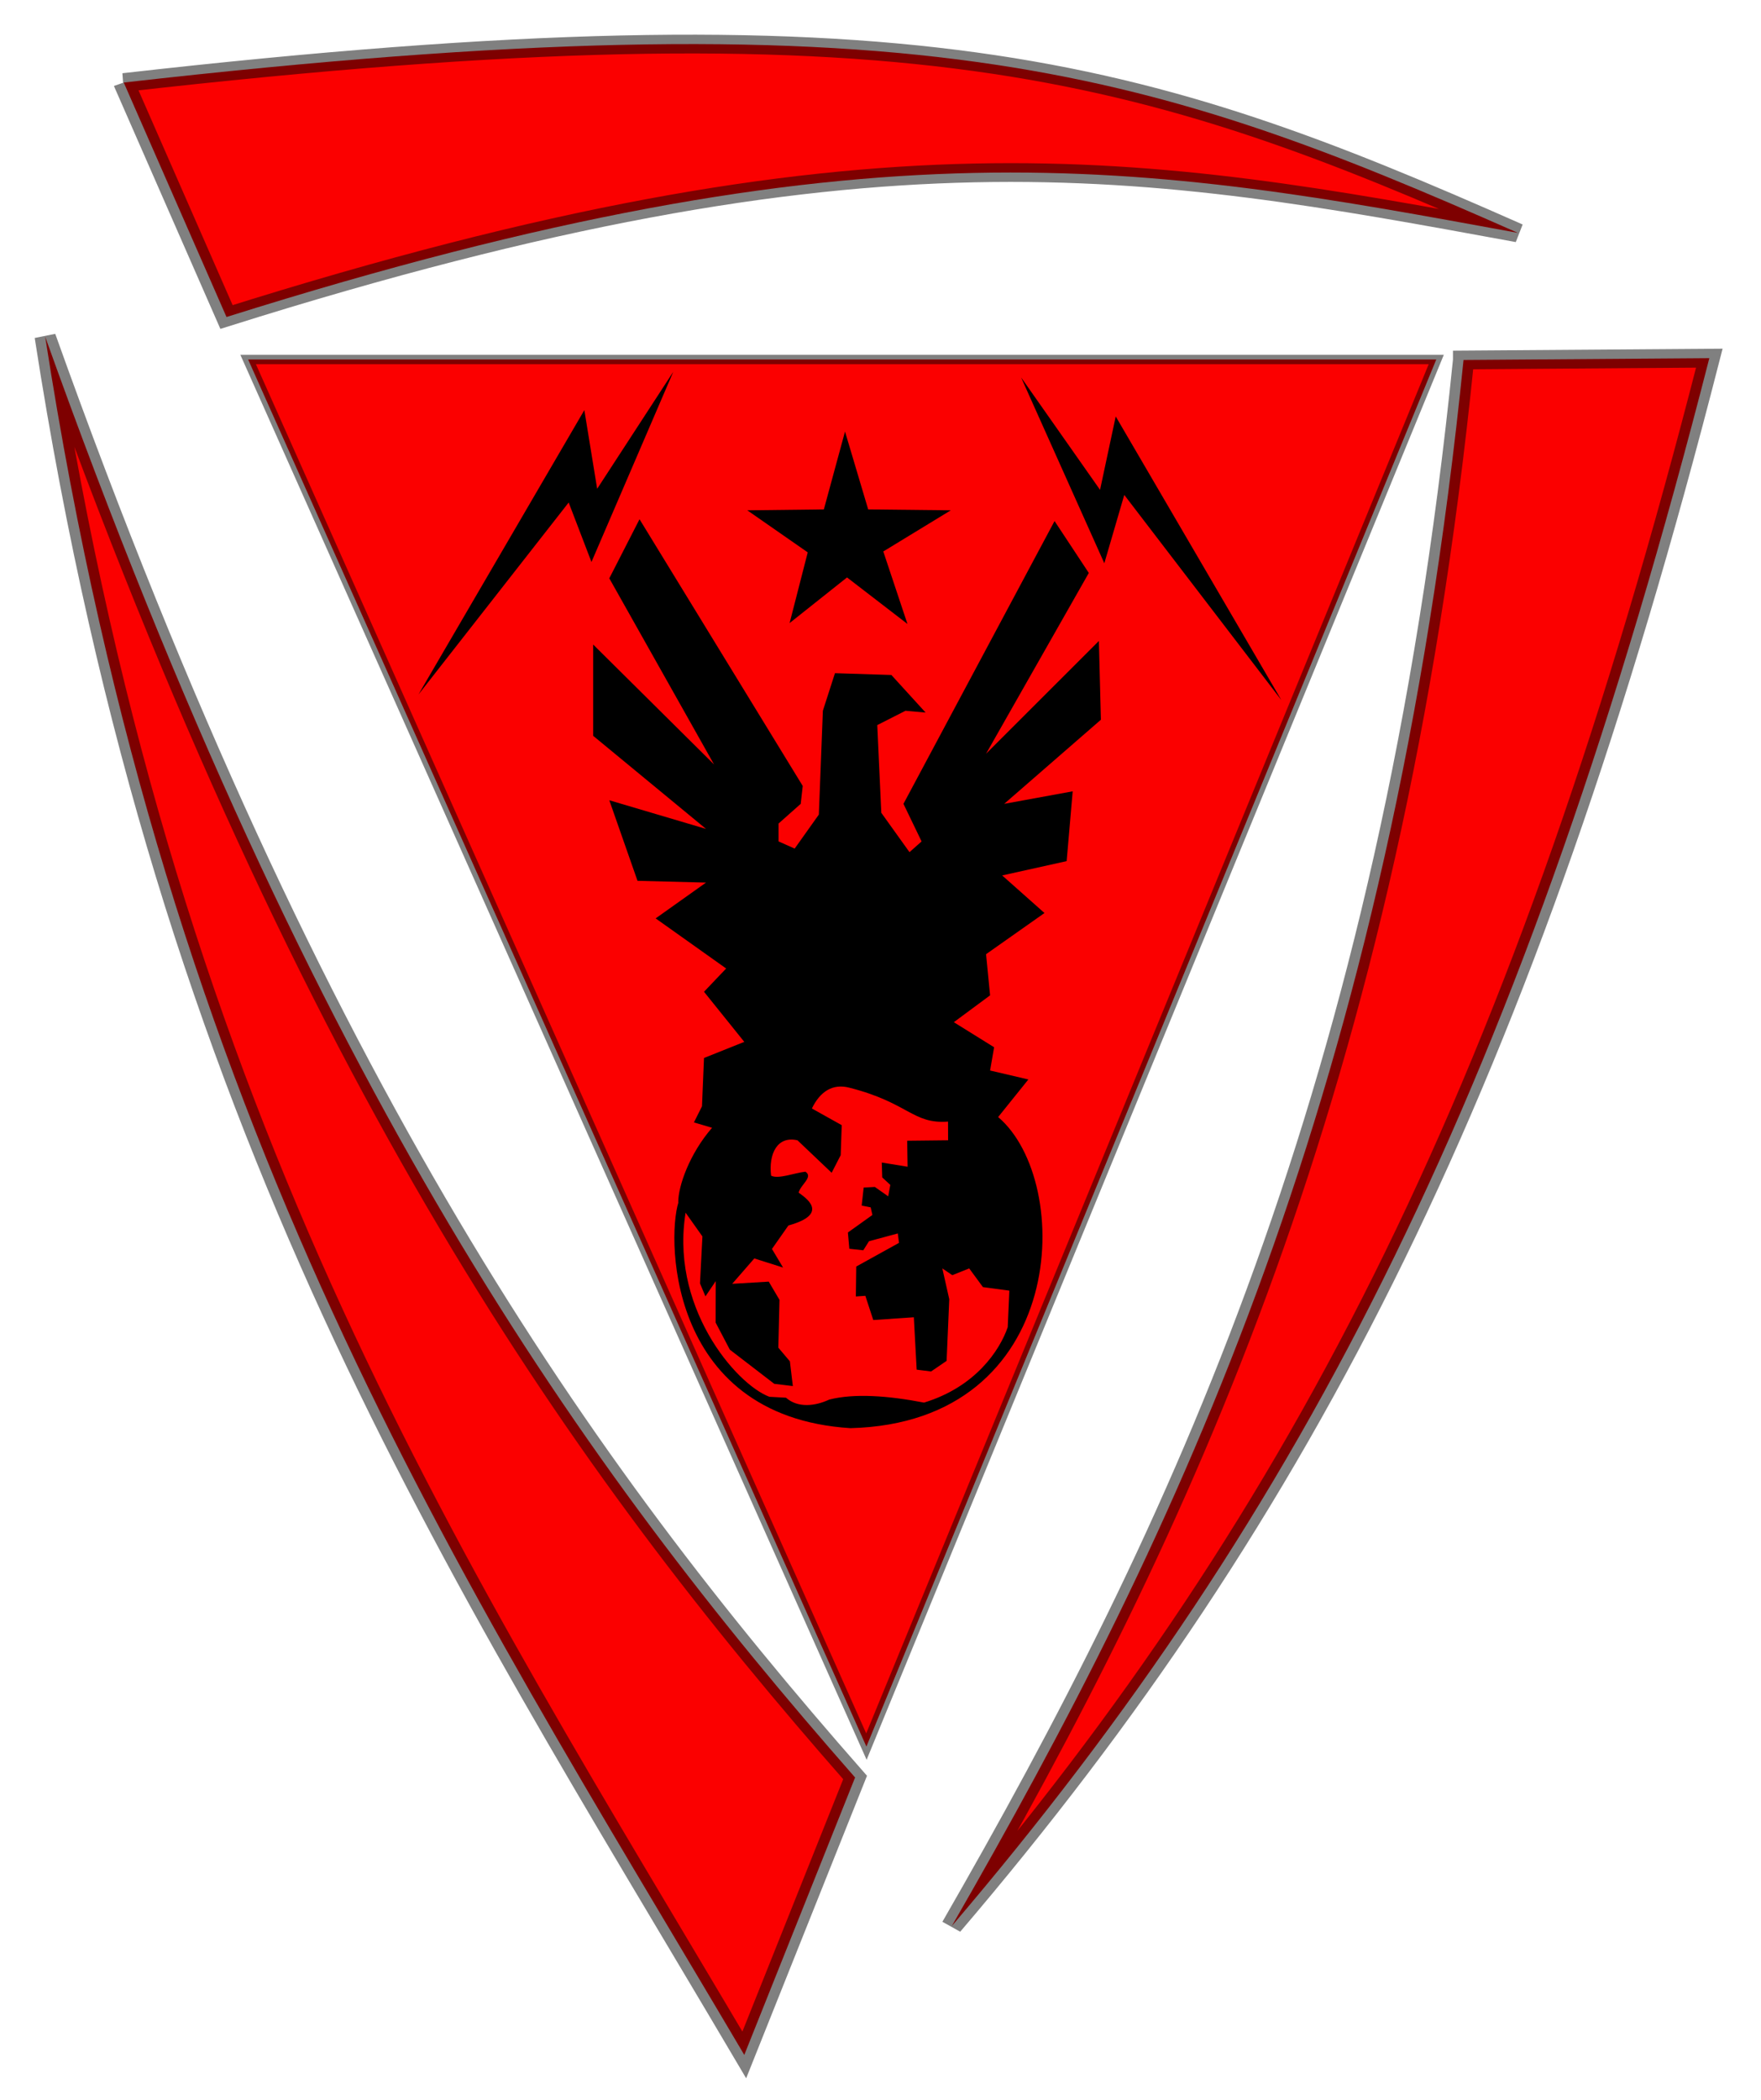 <?xml version="1.0" encoding="UTF-8" standalone="no"?>
<!-- Created with Inkscape (http://www.inkscape.org/) -->

<svg
   xmlns:svg="http://www.w3.org/2000/svg"
   xmlns="http://www.w3.org/2000/svg"
   version="1.1"
   width="250"
   height="298"
   id="svg2">
  <defs
     id="defs6" />
  <g
     transform="matrix(1,0,0,0.888,-241.849,-88.356)"
     id="g3629">
    <path
       d="m 259.417,112.691 14.587,37.468 C 365.72,117.648 404.237,125.752 457.341,136.716 403.951,110.117 371.155,98.39 259.417,112.691 z"
       id="path2818"
       style="fill:#fb0000;fill-opacity:1;stroke:#000000;stroke-width:3;stroke-linecap:butt;stroke-linejoin:miter;stroke-miterlimit:4;stroke-opacity:0.498;stroke-dasharray:none" />
    <path
       d="m 347.511,427.881 15.731,-44.333 C 324.343,333.686 286.589,274.1 248.263,153.305 c 17.638,128.136 58.157,196.208 99.248,274.576 z"
       id="path3592"
       style="fill:#fb0000;fill-opacity:1;stroke:#000000;stroke-width:3;stroke-linecap:butt;stroke-linejoin:miter;stroke-miterlimit:4;stroke-opacity:0.498;stroke-dasharray:none" />
    <path
       d="m 449.619,157.023 34.894,-0.286 c -26.14,115.067 -57.133,184.022 -107.542,250.551 32.306,-63.197 62.185,-133.675 72.648,-250.265 z"
       id="path3615"
       style="fill:#fb0000;fill-opacity:1;stroke:#000000;stroke-width:3;stroke-linecap:butt;stroke-linejoin:miter;stroke-miterlimit:4;stroke-opacity:0.498;stroke-dasharray:none" />
    <path
       d="m 364.849,378.609 80.898,-221.66 -168.672,0 87.774,221.66 z"
       id="path3617"
       style="fill:#fb0000;fill-opacity:1;stroke:#000000;stroke-width:1.5;stroke-linecap:butt;stroke-linejoin:miter;stroke-miterlimit:4;stroke-opacity:0.498;stroke-dasharray:none" />
    <path
       d="m 337.428,158.922 -10.803,18.69 -1.82,-12.574 -23.544,45.436 21.319,-30.672 3.236,9.505 11.612,-30.386 z"
       id="path3619"
       style="fill:#000000;fill-opacity:1;stroke:none" />
    <path
       d="m 386.81,159.815 11.814,29.695 2.831,-10.921 22.296,32.778 -23.509,-45.317 -2.225,11.73 L 386.81,159.815 z"
       id="path3621"
       style="fill:#000000;fill-opacity:1;stroke:none" />
    <path
       d="m 358.808,180.906 3.003,-12.442 3.289,12.442 11.727,0.143 -9.582,6.578 3.432,11.584 -8.581,-7.436 -8.151,7.293 2.574,-11.298 -8.581,-6.721 10.869,-0.143 z"
       id="path3623"
       style="fill:#000000;fill-opacity:1;stroke:none" />
    <path
       d="m 332.638,182.479 -4.29,9.439 14.873,29.746 -17.161,-19.163 0,14.587 16.017,14.873 -13.729,-4.576 4.004,12.871 9.725,0.286 -7.15,5.72 10.011,8.008 -3.146,3.718 5.72,8.008 -5.72,2.574 -0.286,7.722 -1.144,2.574 2.574,0.858 c -3.218,4.174 -4.817,9.36 -4.799,11.916 l 3.429,5.445 -0.342,7.51 0.773,2.069 1.463,-2.432 -0.017,6.619 2.017,4.33 6.307,5.459 2.638,0.361 -0.419,-3.952 -1.642,-2.186 0.165,-7.641 -1.524,-2.911 -5.19,0.35 3.139,-4.058 4.083,1.458 -1.577,-2.972 2.336,-3.753 c 6.08,-1.883 2.249,-4.574 1.452,-5.243 0.253,-1.252 2.124,-2.504 0.961,-3.352 -1.624,0.212 -3.854,1.234 -4.872,0.637 -0.369,-3.502 0.88,-6.398 3.747,-5.653 l 4.851,5.19 1.283,-2.814 0.147,-4.794 -4.239,-2.665 c 1.176,-2.723 2.959,-4.031 5.349,-3.316 8.405,2.41 8.947,5.832 13.983,5.411 l 0.01,2.988 -5.812,0.072 0.062,4.153 -3.666,-0.67 0.064,2.376 1.147,1.198 -0.3,1.825 -1.895,-1.498 -1.587,0.096 -0.282,2.878 1.277,0.287 0.244,1.216 -3.479,2.801 0.207,2.6 1.977,0.244 0.812,-1.449 4.09,-1.244 0.17,1.506 -6.069,3.781 -0.057,4.784 1.349,-0.104 1.124,3.869 5.76,-0.439 0.401,8.371 2.047,0.289 2.203,-1.694 0.376,-9.854 -0.984,-4.922 1.417,1.082 2.399,-1.081 1.95,2.987 3.75,0.564 -0.231,5.839 c -1.13,3.715 -4.587,9.554 -11.885,12.055 -5.09,-1.106 -9.876,-1.503 -13.449,-0.486 -1.98,1.047 -4.466,1.386 -6.143,-0.297 l -2.356,-0.145 c -4.734,-1.978 -14.423,-14.575 -11.775,-30.205 l -0.98,-1.344 c -1.805,4.536 -2.395,34.67 24.258,36.56 31.033,-0.882 31.743,-39.435 20.969,-49.716 l 4.29,-6.006 -5.434,-1.43 0.572,-3.718 -5.72,-4.004 5.148,-4.29 -0.572,-6.578 8.294,-6.578 -6.006,-6.006 9.153,-2.288 0.858,-11.155 -9.725,2.002 13.729,-13.443 -0.286,-12.585 -16.017,18.019 14.587,-28.888 -4.862,-8.294 -21.451,45.191 2.574,6.006 -1.716,1.716 -4.004,-6.292 -0.572,-14.015 4.004,-2.288 2.86,0.286 -4.862,-6.006 -8.008,-0.286 -1.716,6.006 -0.572,16.589 -3.432,5.434 -2.288,-1.144 0,-2.86 3.146,-3.146 0.286,-2.86 -23.167,-42.617 5e-5,0 -4e-5,0 0,10e-6 5e-5,3e-5 -7e-5,-5e-5 2e-5,0 z"
       id="path3625"
       style="fill:#000000;fill-opacity:1;stroke:none" />
  </g>
  <rect
     width="250"
     height="298"
     x="0"
     y="0"
     id="rect3639"
     style="fill:none;stroke:none" />
</svg>

